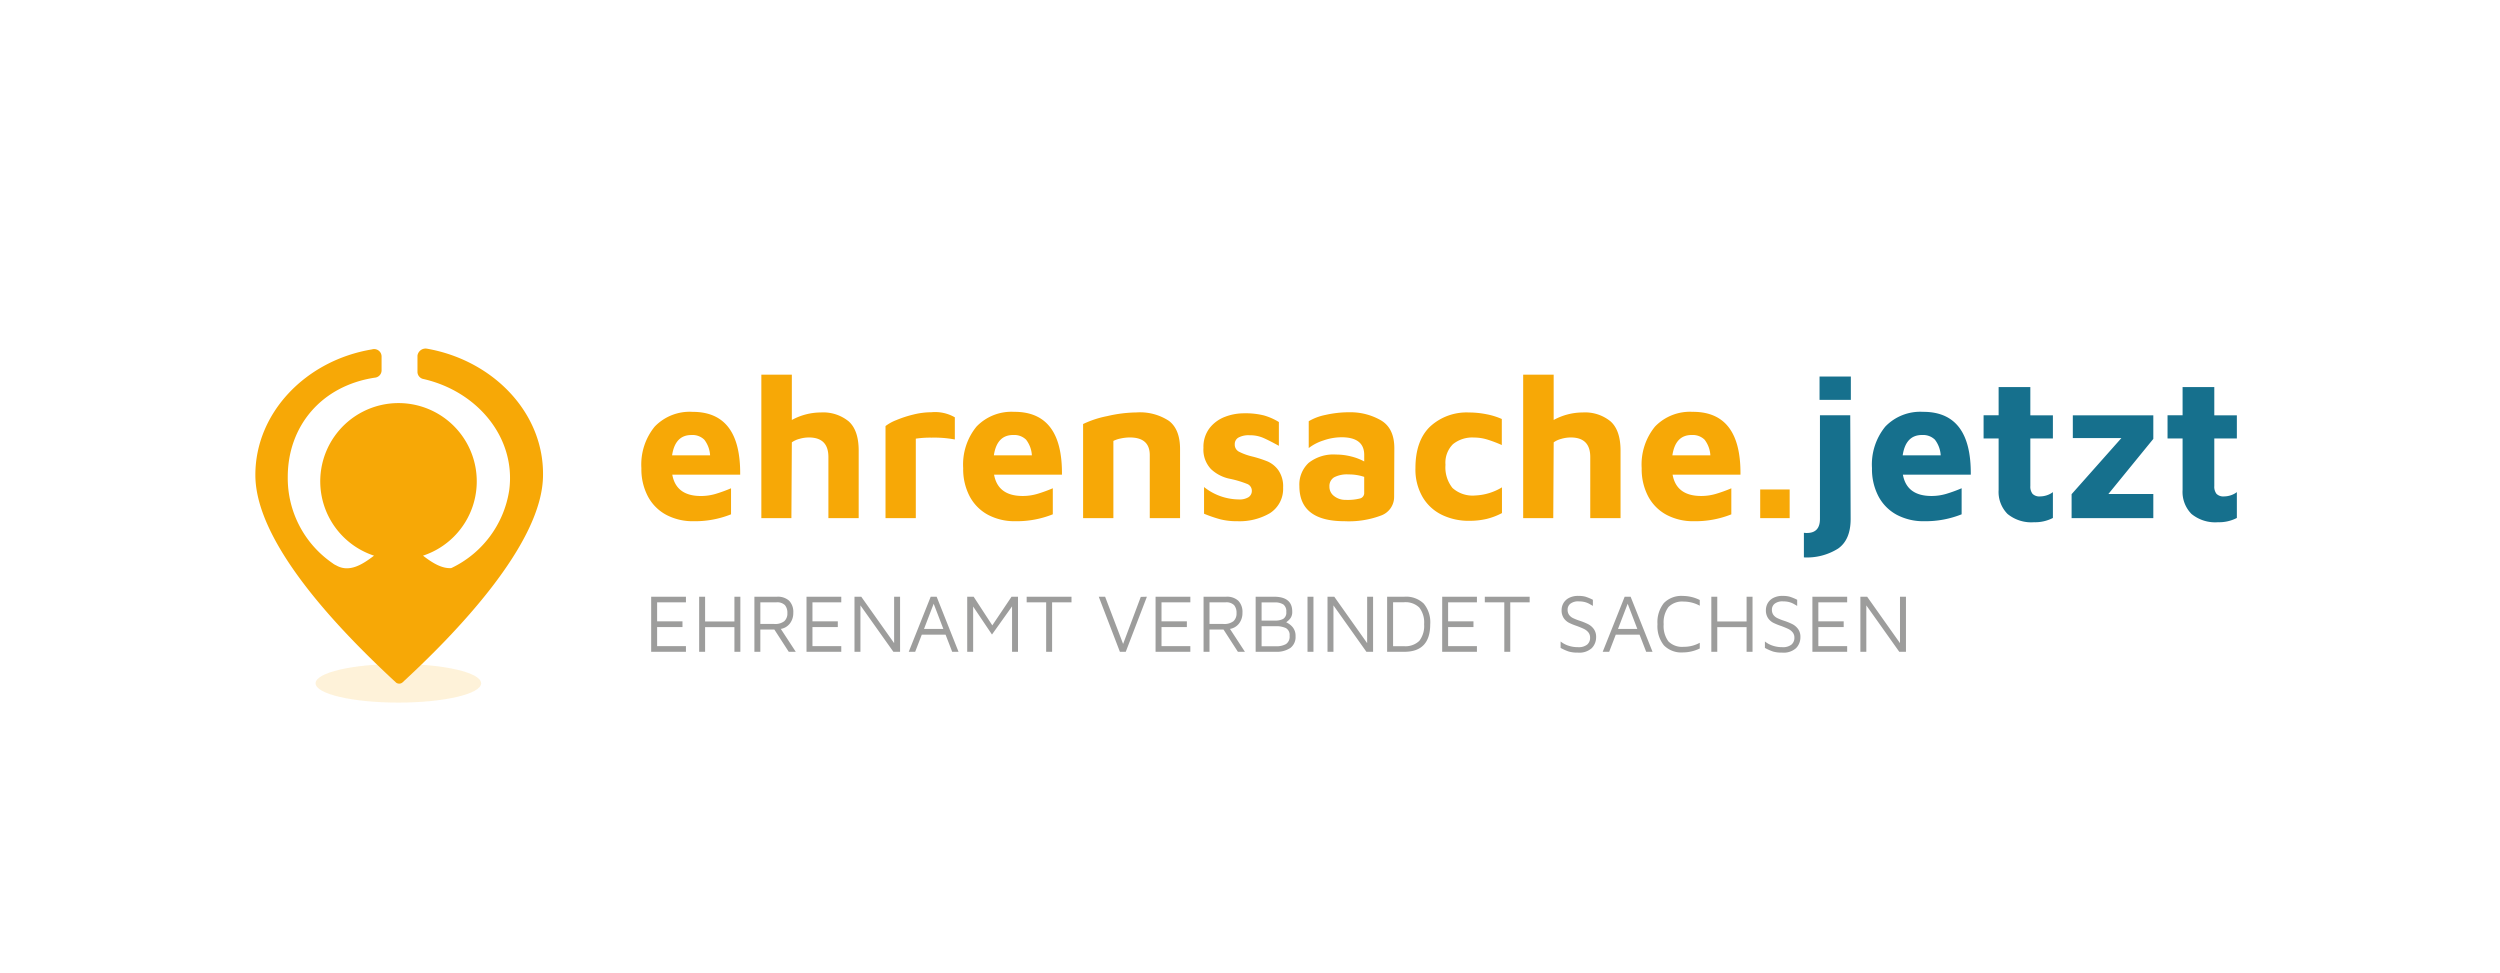 <svg xmlns="http://www.w3.org/2000/svg" xmlns:xlink="http://www.w3.org/1999/xlink" width="393.564" height="153.207" viewBox="0 0 393.564 153.207">
  <defs>
    <filter id="Rechteck_145" x="0" y="0" width="393.564" height="153.207" filterUnits="userSpaceOnUse">
      <feOffset dy="3" input="SourceAlpha"/>
      <feGaussianBlur stdDeviation="3" result="blur"/>
      <feFlood flood-opacity="0.161"/>
      <feComposite operator="in" in2="blur"/>
      <feComposite in="SourceGraphic"/>
    </filter>
  </defs>
  <g id="Gruppe_461" data-name="Gruppe 461" transform="translate(-40.8 31.596)">
    <g transform="matrix(1, 0, 0, 1, 40.8, -31.6)" filter="url(#Rechteck_145)">
      <rect id="Rechteck_145-2" data-name="Rechteck 145" width="370" height="116" rx="4" transform="translate(9 25.37) rotate(-3)" fill="#fff"/>
    </g>
    <g id="Gruppe_71" data-name="Gruppe 71" transform="translate(674 -4.073)">
      <path id="ehrensache.jetzt" d="M9.28-16.736q7.584,0,7.488,9.888H6.08q.608,3.36,4.512,3.36a8.138,8.138,0,0,0,2.32-.336,22.6,22.6,0,0,0,2.416-.88v4.1A15.242,15.242,0,0,1,9.44.48,8.912,8.912,0,0,1,5.12-.528a7.042,7.042,0,0,1-2.88-2.9A9.193,9.193,0,0,1,1.216-7.872a9.422,9.422,0,0,1,2.1-6.544A7.63,7.63,0,0,1,9.28-16.736Zm-.192,3.648q-2.56,0-3.04,3.2h5.984a4.435,4.435,0,0,0-.912-2.464A2.649,2.649,0,0,0,9.088-13.088ZM29.472-16.64a6.332,6.332,0,0,1,4.384,1.408q1.568,1.408,1.568,4.608V0H30.656V-9.632q0-3.072-3.072-3.072a5.356,5.356,0,0,0-1.5.224,3.613,3.613,0,0,0-1.184.544L24.832,0H20.1V-22.592h4.8v7.136A9.563,9.563,0,0,1,29.472-16.64ZM39.648-14.5a6.792,6.792,0,0,1,1.68-.928,17.662,17.662,0,0,1,2.688-.88,11.922,11.922,0,0,1,2.864-.368,6.211,6.211,0,0,1,3.68.8v3.488a17.84,17.84,0,0,0-3.68-.288,15.483,15.483,0,0,0-2.464.16V0H39.648Zm20.288-2.24q7.584,0,7.488,9.888H56.736q.608,3.36,4.512,3.36a8.138,8.138,0,0,0,2.32-.336,22.6,22.6,0,0,0,2.416-.88v4.1A15.242,15.242,0,0,1,60.1.48a8.912,8.912,0,0,1-4.32-1.008,7.042,7.042,0,0,1-2.88-2.9,9.193,9.193,0,0,1-1.024-4.448,9.421,9.421,0,0,1,2.1-6.544A7.63,7.63,0,0,1,59.936-16.736Zm-.192,3.648q-2.56,0-3.04,3.2h5.984a4.435,4.435,0,0,0-.912-2.464A2.649,2.649,0,0,0,59.744-13.088Zm11.008-1.728a15.759,15.759,0,0,1,3.808-1.248,21.092,21.092,0,0,1,4.576-.576A8.3,8.3,0,0,1,84.288-15.3q1.728,1.344,1.728,4.416V0H81.248V-9.92q0-2.784-3.136-2.784a6.768,6.768,0,0,0-1.44.16,4.513,4.513,0,0,0-1.152.384V0H70.752ZM95.04.48a10.6,10.6,0,0,1-2.688-.3,21,21,0,0,1-2.56-.88V-4.9a8.912,8.912,0,0,0,5.44,1.952,2.688,2.688,0,0,0,1.584-.368,1.187,1.187,0,0,0,.5-1.008,1.152,1.152,0,0,0-.8-1.088,16.163,16.163,0,0,0-2.56-.768A6.079,6.079,0,0,1,90.9-7.712a4.444,4.444,0,0,1-1.2-3.36,4.857,4.857,0,0,1,.96-3.1,5.57,5.57,0,0,1,2.416-1.776,8.353,8.353,0,0,1,3.024-.56,11.887,11.887,0,0,1,3.12.336,9.33,9.33,0,0,1,2.352,1.04v3.744q-1.632-.9-2.528-1.28a5.244,5.244,0,0,0-2.08-.384,3.329,3.329,0,0,0-1.76.368,1.167,1.167,0,0,0-.576,1.04,1.249,1.249,0,0,0,.64,1.168,9.3,9.3,0,0,0,2.048.752,18.206,18.206,0,0,1,2.528.816A4.177,4.177,0,0,1,101.5-7.536,4.462,4.462,0,0,1,102.24-4.8a4.524,4.524,0,0,1-2.08,4.016A9.486,9.486,0,0,1,95.04.48Zm17.7-17.152a9.635,9.635,0,0,1,4.832,1.232q2.176,1.232,2.176,4.432l-.032,7.648A3.106,3.106,0,0,1,117.7-.432,14.374,14.374,0,0,1,111.9.48q-7.1,0-7.1-5.536A4.66,4.66,0,0,1,106.256-8.7a6.292,6.292,0,0,1,4.336-1.312,9.489,9.489,0,0,1,2.368.3,8.635,8.635,0,0,1,2.048.784V-9.952q0-2.784-3.584-2.784a8.758,8.758,0,0,0-2.832.5,7.476,7.476,0,0,0-2.32,1.2v-4.224a8.343,8.343,0,0,1,2.64-.992A16.742,16.742,0,0,1,112.736-16.672ZM112.064-2.88a7.978,7.978,0,0,0,2.3-.224.874.874,0,0,0,.64-.9V-6.5a7.556,7.556,0,0,0-2.464-.384,4.345,4.345,0,0,0-2.288.464,1.607,1.607,0,0,0-.72,1.456,1.807,1.807,0,0,0,.752,1.5A2.836,2.836,0,0,0,112.064-2.88Zm19.488,3.3a9.725,9.725,0,0,1-4.288-.928,7.161,7.161,0,0,1-3.056-2.8,8.634,8.634,0,0,1-1.136-4.56q0-4.32,2.3-6.544a8.472,8.472,0,0,1,6.144-2.224,14,14,0,0,1,2.72.272,11.06,11.06,0,0,1,2.432.752v4.1a20.273,20.273,0,0,0-2.336-.88,7.164,7.164,0,0,0-2.048-.3,4.828,4.828,0,0,0-3.3,1.04,4.1,4.1,0,0,0-1.184,3.248,5.2,5.2,0,0,0,1.1,3.648,4.733,4.733,0,0,0,3.6,1.184,8.783,8.783,0,0,0,4.192-1.28V-.8a10.462,10.462,0,0,1-2.384.912A11.576,11.576,0,0,1,131.552.416ZM149.408-16.64a6.332,6.332,0,0,1,4.384,1.408q1.568,1.408,1.568,4.608V0h-4.768V-9.632q0-3.072-3.072-3.072a5.356,5.356,0,0,0-1.5.224,3.613,3.613,0,0,0-1.184.544L144.768,0h-4.736V-22.592h4.8v7.136A9.563,9.563,0,0,1,149.408-16.64Zm17.344-.1q7.584,0,7.488,9.888H163.552q.608,3.36,4.512,3.36a8.138,8.138,0,0,0,2.32-.336A22.6,22.6,0,0,0,172.8-4.7v4.1A15.242,15.242,0,0,1,166.912.48a8.912,8.912,0,0,1-4.32-1.008,7.042,7.042,0,0,1-2.88-2.9,9.193,9.193,0,0,1-1.024-4.448,9.422,9.422,0,0,1,2.1-6.544A7.63,7.63,0,0,1,166.752-16.736Zm-.192,3.648q-2.56,0-3.04,3.2H169.5a4.435,4.435,0,0,0-.912-2.464A2.649,2.649,0,0,0,166.56-13.088Zm10.784,8.576h4.64V0h-4.64Z" transform="translate(-533.445 54.049)" fill="#f7a806"/>
      <path id="ehrensache.jetzt-2" data-name="ehrensache.jetzt" d="M2.688-22.3H7.616v3.68H2.688ZM.224,2.3a2.651,2.651,0,0,0,.48.032q2.048,0,2.048-2.208v-16.32H7.52L7.584.128q0,3.264-1.968,4.656A9.194,9.194,0,0,1,.224,6.176Zm18.784-19.04q7.584,0,7.488,9.888H15.808q.608,3.36,4.512,3.36a8.138,8.138,0,0,0,2.32-.336,22.6,22.6,0,0,0,2.416-.88v4.1A15.242,15.242,0,0,1,19.168.48a8.912,8.912,0,0,1-4.32-1.008,7.042,7.042,0,0,1-2.88-2.9,9.193,9.193,0,0,1-1.024-4.448,9.421,9.421,0,0,1,2.1-6.544A7.63,7.63,0,0,1,19.008-16.736Zm-.192,3.648q-2.56,0-3.04,3.2H21.76a4.435,4.435,0,0,0-.912-2.464A2.649,2.649,0,0,0,18.816-13.088ZM36.448.64A5.888,5.888,0,0,1,32.272-.672,4.94,4.94,0,0,1,30.88-4.448v-8.1H28.512v-3.648H30.88V-20.64h4.992v4.448h3.552v3.648H35.872v7.488a1.827,1.827,0,0,0,.352,1.232,1.51,1.51,0,0,0,1.184.4A3.422,3.422,0,0,0,38.464-3.6a3.149,3.149,0,0,0,.96-.5V-.032A6.077,6.077,0,0,1,36.448.64ZM55.232-12.48,48.16-3.808h7.072V0H42.368V-3.776l7.84-8.832H42.56v-3.584H55.232ZM65.408.64A5.888,5.888,0,0,1,61.232-.672,4.94,4.94,0,0,1,59.84-4.448v-8.1H57.472v-3.648H59.84V-20.64h4.992v4.448h3.552v3.648H64.832v7.488a1.827,1.827,0,0,0,.352,1.232,1.51,1.51,0,0,0,1.184.4A3.422,3.422,0,0,0,67.424-3.6a3.149,3.149,0,0,0,.96-.5V-.032A6.077,6.077,0,0,1,65.408.64Z" transform="translate(-349.445 54.049)" fill="#16708d"/>
      <path id="EHRENAMT_VERBINDET_Sachsen" data-name="EHRENAMT VERBINDET Sachsen" d="M1.105-8.671H6.578v.884H2.041V-4.8H6.032v.91H2.041v3H6.578V0H1.105Zm7.553,0h.936v3.9h4.615v-3.9h.936V0h-.936V-3.887H9.594V0H8.658ZM22.763,0,20.5-3.5h-2.21V0h-.936V-8.671h3.562a2.623,2.623,0,0,1,1.911.637,2.526,2.526,0,0,1,.65,1.885,2.679,2.679,0,0,1-.533,1.69,2.275,2.275,0,0,1-1.43.858L23.868,0ZM18.291-4.381h2.2a2.346,2.346,0,0,0,1.56-.429,1.6,1.6,0,0,0,.494-1.274,1.841,1.841,0,0,0-.39-1.268,1.731,1.731,0,0,0-1.339-.435H18.291Zm7.267-4.29h5.473v.884H26.494V-4.8h3.991v.91H26.494v3h4.537V0H25.558Zm14.729,0V0H39.234L34.047-7.306V0h-.936V-8.671h1.066l5.174,7.306V-8.671ZM47.45-2.7H43.706L42.666,0H41.652L45.11-8.671h.936L49.491,0h-1ZM47.1-3.6,45.578-7.566,44.057-3.6Zm11.752-5.07V0h-.936V-7.15L54.756-2.717,51.792-7.124V0h-.936V-8.671H51.87L54.808-4.16l3.029-4.511Zm4.433.884H60.216v-.884h7.059v.884H64.22V0h-.936Zm15.86-.884L75.816,0h-.923L71.565-8.671h1L75.4-1.235l2.782-7.41Zm1.365,0h5.473v.884H81.445V-4.8h3.991v.91H81.445v3h4.537V0H80.509ZM93.47,0,91.208-3.5H89V0h-.936V-8.671h3.562a2.623,2.623,0,0,1,1.911.637,2.526,2.526,0,0,1,.65,1.885,2.679,2.679,0,0,1-.533,1.69,2.275,2.275,0,0,1-1.43.858L94.575,0ZM89-4.381h2.2a2.346,2.346,0,0,0,1.56-.429,1.6,1.6,0,0,0,.494-1.274,1.841,1.841,0,0,0-.39-1.268,1.731,1.731,0,0,0-1.339-.435H89Zm12.077-.26a2.8,2.8,0,0,1,1.04.8,2.123,2.123,0,0,1,.429,1.385A2.148,2.148,0,0,1,101.725-.6,3.9,3.9,0,0,1,99.4,0H96.265V-8.671h2.873q2.886,0,2.886,2.327a1.737,1.737,0,0,1-.208.943,2.294,2.294,0,0,1-.442.513Q101.14-4.693,101.075-4.641ZM97.2-4.914h2.145a2.535,2.535,0,0,0,1.268-.273,1.151,1.151,0,0,0,.475-1.092,1.335,1.335,0,0,0-.462-1.17,2.438,2.438,0,0,0-1.4-.325H97.2ZM99.476-.871a3.017,3.017,0,0,0,1.56-.344,1.384,1.384,0,0,0,.572-1.294,1.233,1.233,0,0,0-.591-1.228,3.592,3.592,0,0,0-1.579-.293H97.2V-.871Zm4.953-7.8h.936V0h-.936Zm10.322,0V0H113.7l-5.187-7.306V0h-.936V-8.671h1.066l5.174,7.306V-8.671Zm2.21,0h2.717a3.99,3.99,0,0,1,3.049,1.085,4.579,4.579,0,0,1,1.021,3.244Q123.747,0,119.678,0h-2.717Zm2.652,7.787a3.121,3.121,0,0,0,2.411-.832,3.81,3.81,0,0,0,.76-2.626,3.81,3.81,0,0,0-.76-2.626,3.121,3.121,0,0,0-2.411-.832H117.9V-.884Zm6.019-7.787H131.1v.884h-4.537V-4.8h3.991v.91h-3.991v3H131.1V0h-5.473Zm9.776.884H132.34v-.884H139.4v.884h-3.055V0h-.936ZM146.991.13a4.882,4.882,0,0,1-1.43-.169,7.921,7.921,0,0,1-1.287-.572V-1.625a3.842,3.842,0,0,0,1.176.644,4.663,4.663,0,0,0,1.579.253,2.127,2.127,0,0,0,1.417-.4,1.367,1.367,0,0,0,.468-1.092,1.275,1.275,0,0,0-.273-.838,1.983,1.983,0,0,0-.65-.52q-.377-.188-1.131-.475a9.378,9.378,0,0,1-1.281-.52,2.274,2.274,0,0,1-.812-.728,2.173,2.173,0,0,1-.338-1.274,2.21,2.21,0,0,1,.266-1.04,2.12,2.12,0,0,1,.858-.845,3.056,3.056,0,0,1,1.527-.338,4.024,4.024,0,0,1,1.124.13,7.951,7.951,0,0,1,1.15.481v.962l-.487-.28a3.157,3.157,0,0,0-.819-.332,3.829,3.829,0,0,0-.917-.1,1.994,1.994,0,0,0-1.326.371,1.177,1.177,0,0,0-.429.93,1.358,1.358,0,0,0,.228.819,1.684,1.684,0,0,0,.611.507,8.292,8.292,0,0,0,1.085.429,9.63,9.63,0,0,1,1.32.539,2.532,2.532,0,0,1,.878.761,2.071,2.071,0,0,1,.364,1.261,2.429,2.429,0,0,1-.682,1.742A2.915,2.915,0,0,1,146.991.13ZM156.7-2.7h-3.744L151.918,0H150.9l3.458-8.671h.936L158.743,0h-1Zm-.351-.9L154.83-7.566,153.309-3.6ZM163.54.1a3.846,3.846,0,0,1-3.009-1.118,4.829,4.829,0,0,1-1.008-3.328,4.829,4.829,0,0,1,1.008-3.328,3.846,3.846,0,0,1,3.009-1.118,6,6,0,0,1,2.639.637v.9a5.331,5.331,0,0,0-2.535-.65,3.027,3.027,0,0,0-2.392.858,4.031,4.031,0,0,0-.754,2.7,4.052,4.052,0,0,0,.747,2.711,3.037,3.037,0,0,0,2.4.851,5.169,5.169,0,0,0,2.535-.637v.9A6.155,6.155,0,0,1,163.54.1ZM168-8.671h.936v3.9h4.615v-3.9h.936V0h-.936V-3.887h-4.615V0H168ZM179.153.13a4.882,4.882,0,0,1-1.43-.169,7.921,7.921,0,0,1-1.287-.572V-1.625a3.842,3.842,0,0,0,1.176.644,4.663,4.663,0,0,0,1.579.253,2.127,2.127,0,0,0,1.417-.4,1.367,1.367,0,0,0,.468-1.092,1.275,1.275,0,0,0-.273-.838,1.983,1.983,0,0,0-.65-.52q-.377-.188-1.131-.475a9.378,9.378,0,0,1-1.281-.52,2.274,2.274,0,0,1-.812-.728,2.173,2.173,0,0,1-.338-1.274,2.21,2.21,0,0,1,.266-1.04,2.12,2.12,0,0,1,.858-.845,3.056,3.056,0,0,1,1.527-.338,4.024,4.024,0,0,1,1.124.13,7.951,7.951,0,0,1,1.15.481v.962l-.487-.28a3.157,3.157,0,0,0-.819-.332,3.829,3.829,0,0,0-.917-.1,1.994,1.994,0,0,0-1.326.371,1.177,1.177,0,0,0-.429.93,1.358,1.358,0,0,0,.228.819,1.684,1.684,0,0,0,.611.507,8.292,8.292,0,0,0,1.085.429,9.63,9.63,0,0,1,1.32.539,2.532,2.532,0,0,1,.878.761,2.071,2.071,0,0,1,.364,1.261,2.429,2.429,0,0,1-.682,1.742A2.915,2.915,0,0,1,179.153.13Zm4.758-8.8h5.473v.884h-4.537V-4.8h3.991v.91h-3.991v3h4.537V0h-5.473Zm14.729,0V0h-1.053L192.4-7.306V0h-.936V-8.671h1.066L197.7-1.365V-8.671Z" transform="translate(-531.793 75.086)" fill="#9d9d9c"/>
      <g id="Gruppe_70" data-name="Gruppe 70" transform="translate(-593 27.359)">
        <ellipse id="Ellipse_1" data-name="Ellipse 1" cx="13.032" cy="3.041" rx="13.032" ry="3.041" transform="translate(9.478 49.644)" fill="#f7a806" opacity="0.15"/>
        <path id="Pfad_1" data-name="Pfad 1" d="M98.041,0a1.292,1.292,0,0,0-1.52,1.086V3.693A1.155,1.155,0,0,0,97.5,4.779c8.471,1.955,14.552,9.231,13.466,17.485a16.282,16.282,0,0,1-9.122,12.272c-1.52.109-3.041-.869-4.453-1.955a12.319,12.319,0,1,0-7.711,0c-1.846,1.412-3.91,2.715-5.973,1.52a2.374,2.374,0,0,1-.543-.326A16.249,16.249,0,0,1,76.1,20.2c0-7.928,5.213-14.335,13.684-15.638A1.164,1.164,0,0,0,90.87,3.476V1.2A1.172,1.172,0,0,0,89.353.11C78.928,1.847,71,10.1,71,19.875c0,10.86,13.575,24.761,22.154,32.689a.81.81,0,0,0,.977,0c8.145-7.493,22.154-21.829,22.154-32.689C116.395,10.1,108.467,1.847,98.041,0Z" transform="translate(-71 0.013)" fill="#f7a806"/>
      </g>
    </g>
  </g>
</svg>

